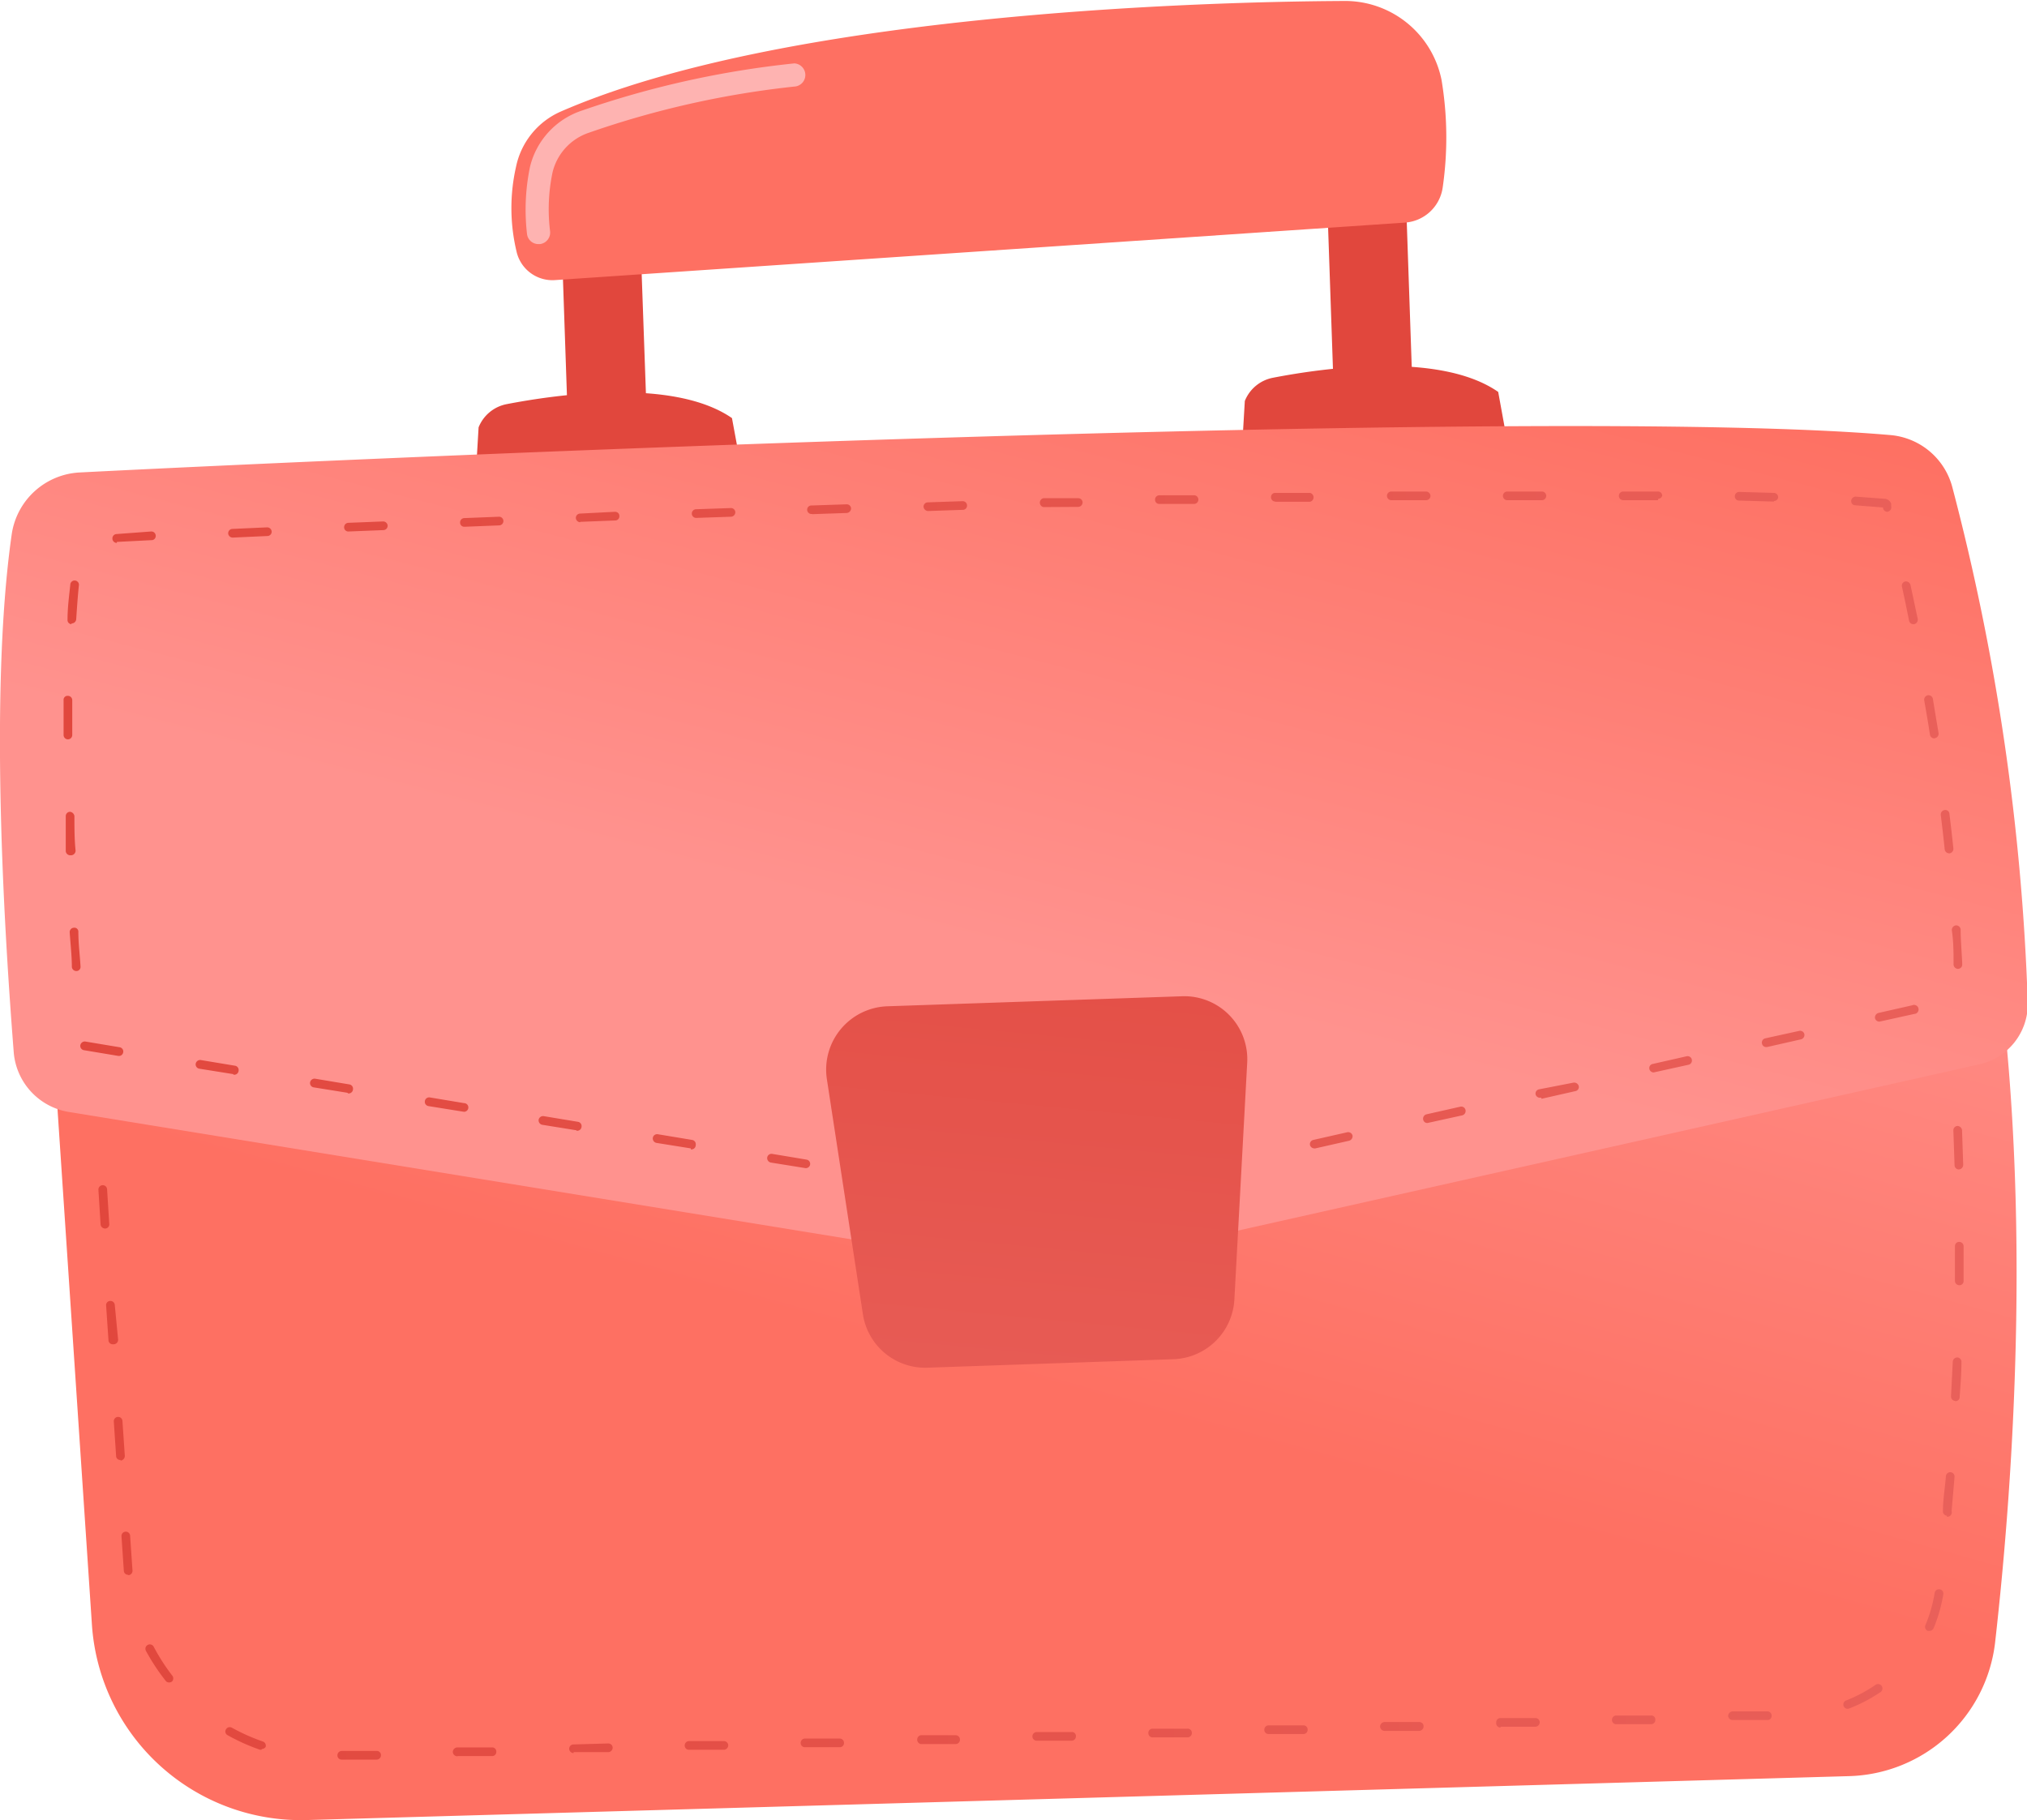 <svg xmlns="http://www.w3.org/2000/svg" xmlns:xlink="http://www.w3.org/1999/xlink" viewBox="0 0 102.96 92.46" width="100%" height="100%" preserveAspectRatio="none"><defs><style>.cls-1{mask:url(#mask);filter:url(#luminosity-noclip-2);}.cls-2{mix-blend-mode:multiply;fill:url(#linear-gradient);}.cls-3{fill:url(#linear-gradient-2);}.cls-4{fill:url(#linear-gradient-3);}.cls-5{fill:url(#linear-gradient-4);}.cls-6{fill:url(#linear-gradient-5);}.cls-7{fill:url(#linear-gradient-6);}.cls-8{fill:url(#linear-gradient-7);}.cls-9{fill:url(#linear-gradient-8);}.cls-10{fill:url(#linear-gradient-9);}.cls-11{fill:url(#linear-gradient-10);}.cls-12{fill:url(#linear-gradient-11);}.cls-13{fill:url(#linear-gradient-12);}.cls-14{mask:url(#mask-2);}.cls-15{fill:url(#linear-gradient-13);}.cls-16{filter:url(#luminosity-noclip);}</style><filter id="luminosity-noclip" x="44.54" y="-8100.39" width="16.31" height="32766" filterUnits="userSpaceOnUse" color-interpolation-filters="sRGB"><feFlood flood-color="#fff" result="bg"/><feBlend in="SourceGraphic" in2="bg"/></filter><mask id="mask" x="44.54" y="-8100.39" width="16.31" height="32766" maskUnits="userSpaceOnUse"><g class="cls-16"/></mask><linearGradient id="linear-gradient" x1="2173.46" y1="-461.78" x2="2189.77" y2="-461.78" gradientTransform="matrix(1, -0.03, 0.03, 1, -2111.83, 596.45)" gradientUnits="userSpaceOnUse"><stop offset="0" stop-color="#fff"/><stop offset="1"/></linearGradient><linearGradient id="linear-gradient-2" x1="51.05" y1="69.96" x2="62.28" y2="29.66" gradientUnits="userSpaceOnUse"><stop offset="0" stop-color="#fe7062"/><stop offset="1" stop-color="#ff928e"/></linearGradient><linearGradient id="linear-gradient-3" x1="4.2" y1="67.38" x2="99.76" y2="67.38" gradientUnits="userSpaceOnUse"><stop offset="0" stop-color="#e1473d"/><stop offset="1" stop-color="#e9605a"/></linearGradient><linearGradient id="linear-gradient-4" x1="2165.15" y1="-436.56" x2="2166.69" y2="-413.88" gradientTransform="matrix(1, -0.03, 0.03, 1, -2111.83, 596.45)" xlink:href="#linear-gradient-3"/><linearGradient id="linear-gradient-5" x1="2165.69" y1="-436.6" x2="2167.24" y2="-413.92" gradientTransform="matrix(1, -0.03, 0.03, 1, -2111.83, 596.45)" xlink:href="#linear-gradient-3"/><linearGradient id="linear-gradient-6" x1="2203.9" y1="-439.19" x2="2205.44" y2="-416.51" gradientTransform="matrix(1, -0.03, 0.03, 1, -2111.83, 596.45)" xlink:href="#linear-gradient-3"/><linearGradient id="linear-gradient-7" x1="2204.48" y1="-439.23" x2="2206.02" y2="-416.55" gradientTransform="matrix(1, -0.03, 0.03, 1, -2111.83, 596.45)" xlink:href="#linear-gradient-3"/><linearGradient id="linear-gradient-8" x1="2101.56" y1="-251.97" x2="2089.01" y2="-210.35" gradientTransform="matrix(1, -0.03, 0.03, 1, -2111.83, 596.45)" xlink:href="#linear-gradient-2"/><linearGradient id="linear-gradient-9" x1="44.83" y1="-64.83" x2="36.57" y2="-10.99" gradientUnits="userSpaceOnUse"><stop offset="0" stop-color="#ff928e"/><stop offset="1" stop-color="#feb3b1"/></linearGradient><linearGradient id="linear-gradient-10" x1="58.79" y1="12.2" x2="49.54" y2="47.87" xlink:href="#linear-gradient-2"/><linearGradient id="linear-gradient-11" x1="3.23" y1="42.58" x2="99.67" y2="42.58" xlink:href="#linear-gradient-3"/><linearGradient id="linear-gradient-12" x1="2185.48" y1="-496.65" x2="2179.87" y2="-452.21" gradientTransform="matrix(1, -0.03, 0.03, 1, -2111.83, 596.45)" xlink:href="#linear-gradient-3"/><filter id="luminosity-noclip-2" x="44.54" y="52.86" width="16.31" height="14.37" filterUnits="userSpaceOnUse" color-interpolation-filters="sRGB"><feFlood flood-color="#fff" result="bg"/><feBlend in="SourceGraphic" in2="bg"/></filter><mask id="mask-2" x="44.54" y="52.86" width="16.31" height="14.37" maskUnits="userSpaceOnUse"><g class="cls-1"><path class="cls-2" d="M58,66.9l-9.49.33A2.46,2.46,0,0,1,46,65.16l-1.41-9.09a2.46,2.46,0,0,1,2.35-2.82l11.39-.39a2.46,2.46,0,0,1,2.54,2.58l-.51,9.15A2.43,2.43,0,0,1,58,66.9Z"/></g></mask><linearGradient id="linear-gradient-13" x1="2173.46" y1="-461.78" x2="2189.77" y2="-461.78" gradientTransform="matrix(1, -0.03, 0.03, 1, -2111.83, 596.45)" xlink:href="#linear-gradient-2"/></defs><g id="Ebene_2"><g id="Tasche"><path class="cls-3" d="M2.49,49.89,4.67,82.55a10.64,10.64,0,0,0,10.94,9.91l78.3-2.23a7.68,7.68,0,0,0,7.43-6.79c.94-8.3,2-23.13-.24-36.93Z"/><path class="cls-4" d="M17.36,89.39a.21.21,0,0,1-.22-.21.22.22,0,0,1,.21-.23l1.77,0a.21.21,0,0,1,.23.21.22.22,0,0,1-.22.23l-1.77,0Zm5.89-.17A.23.23,0,0,1,23,89a.24.24,0,0,1,.22-.23l1.77,0a.21.21,0,0,1,.22.22.21.21,0,0,1-.21.22l-1.77,0Zm5.88-.16a.23.23,0,0,1-.22-.22.22.22,0,0,1,.22-.22l1.76-.05a.22.22,0,0,1,.23.21.23.23,0,0,1-.21.23l-1.77,0ZM35,88.89a.21.21,0,0,1-.22-.21.22.22,0,0,1,.21-.23l1.77,0a.22.22,0,0,1,.23.21.23.23,0,0,1-.22.23l-1.76,0Zm-21.72,0h-.07a10.15,10.15,0,0,1-1.65-.74.21.21,0,0,1-.08-.3.22.22,0,0,1,.3-.08,10,10,0,0,0,1.57.7.22.22,0,0,1,.14.28A.23.23,0,0,1,13.3,88.85Zm27.61-.13a.21.21,0,0,1-.22-.21.22.22,0,0,1,.21-.23l1.77,0a.22.22,0,0,1,.22.22.21.21,0,0,1-.21.22l-1.77,0Zm5.88-.16a.23.23,0,0,1,0-.45l1.76,0a.22.22,0,0,1,.23.22.22.22,0,0,1-.21.23l-1.77,0Zm5.89-.17a.22.22,0,0,1-.22-.22.22.22,0,0,1,.22-.22l1.76,0a.2.2,0,0,1,.23.21.22.22,0,0,1-.22.23l-1.76,0Zm5.89-.17a.21.21,0,0,1-.22-.21.21.21,0,0,1,.21-.23l1.77,0a.21.21,0,0,1,.23.21.22.22,0,0,1-.22.23l-1.76,0Zm5.89-.17a.21.21,0,0,1-.22-.21.22.22,0,0,1,.21-.23l1.77,0a.21.21,0,0,1,.22.22.21.21,0,0,1-.21.22l-1.77,0Zm5.88-.16a.23.23,0,0,1-.22-.22.24.24,0,0,1,.22-.23l1.76,0c.14,0,.23.1.23.22a.23.23,0,0,1-.21.23l-1.77,0Zm5.89-.17A.22.22,0,0,1,76,87.5a.21.21,0,0,1,.21-.22l1.77,0a.22.22,0,0,1,.23.21.23.23,0,0,1-.22.23l-1.76,0Zm5.89-.17a.21.21,0,0,1-.22-.21.22.22,0,0,1,.21-.23l1.77,0a.2.2,0,0,1,.22.21.21.21,0,0,1-.21.23l-1.77,0ZM88,87.38a.23.23,0,0,1-.22-.21.24.24,0,0,1,.22-.23l1.76,0a.22.22,0,0,1,.23.22.21.21,0,0,1-.21.22l-1.77,0Zm5.84-.57a.22.22,0,0,1-.08-.42,7.28,7.28,0,0,0,1.51-.8.22.22,0,1,1,.25.37,8,8,0,0,1-1.61.84ZM8.58,85.47a.21.21,0,0,1-.17-.09,10.63,10.63,0,0,1-1-1.52.22.22,0,0,1,.4-.2,10.18,10.18,0,0,0,.93,1.45.23.23,0,0,1,0,.31A.24.24,0,0,1,8.58,85.47ZM98,82.85l-.08,0a.22.22,0,0,1-.12-.29,7.16,7.16,0,0,0,.47-1.64.22.22,0,0,1,.26-.18.22.22,0,0,1,.18.25,7.9,7.9,0,0,1-.5,1.74A.23.23,0,0,1,98,82.85ZM6.51,80a.21.21,0,0,1-.22-.2l-.12-1.77a.22.22,0,0,1,.44,0l.12,1.76a.22.22,0,0,1-.21.23Zm92.38-3h0a.22.22,0,0,1-.2-.24c0-.56.1-1.15.15-1.75a.22.22,0,1,1,.44,0c-.05.61-.1,1.19-.15,1.76A.22.22,0,0,1,98.89,77.05ZM6.12,74.17A.21.21,0,0,1,5.9,74L5.78,72.2a.22.22,0,1,1,.44,0l.12,1.76a.24.24,0,0,1-.21.24Zm93.19-3h0a.23.23,0,0,1-.21-.23l.09-1.76a.23.23,0,0,1,.23-.22.22.22,0,0,1,.21.23c0,.6-.05,1.19-.09,1.77A.21.21,0,0,1,99.31,71.18ZM5.73,68.29a.21.21,0,0,1-.22-.21l-.12-1.76a.21.21,0,0,1,.2-.23.22.22,0,0,1,.24.2L6,68.06a.23.23,0,0,1-.21.23Zm93.79-3h0a.22.22,0,0,1-.22-.22c0-.58,0-1.17,0-1.77a.21.21,0,0,1,.22-.21.22.22,0,0,1,.22.22c0,.59,0,1.18,0,1.77A.21.21,0,0,1,99.52,65.29ZM5.33,62.41a.23.23,0,0,1-.22-.2L5,60.45a.22.22,0,0,1,.2-.24.22.22,0,0,1,.24.21l.11,1.76a.21.21,0,0,1-.2.23Zm94.17-3a.22.22,0,0,1-.22-.22l-.06-1.76a.22.22,0,0,1,.21-.23.24.24,0,0,1,.23.21l.06,1.77a.24.24,0,0,1-.22.23ZM4.94,56.54a.23.23,0,0,1-.22-.21l-.11-1.76a.22.22,0,0,1,.2-.24.23.23,0,0,1,.24.21l.11,1.76a.22.22,0,0,1-.2.24Zm94.26-3a.21.21,0,0,1-.22-.2l-.15-1.76a.23.23,0,0,1,.2-.24.22.22,0,0,1,.24.2l.15,1.77a.21.21,0,0,1-.21.23ZM4.55,50.66a.23.23,0,0,1-.22-.21l-.13-2,1.9-.06a.21.21,0,0,1,.23.21.22.22,0,0,1-.21.23l-1.45,0,.1,1.54a.21.21,0,0,1-.2.23Zm5.68-2a.22.22,0,0,1-.22-.21.22.22,0,0,1,.21-.23L12,48.2a.21.21,0,0,1,.23.21.23.23,0,0,1-.21.23l-1.77.06Zm5.89-.2a.22.22,0,0,1-.22-.22.21.21,0,0,1,.21-.22L17.88,48a.22.22,0,0,1,.23.21.24.24,0,0,1-.22.23l-1.76.06ZM22,48.3a.23.23,0,0,1,0-.45l1.76-.06A.22.22,0,0,1,24,48a.21.21,0,0,1-.21.22L22,48.3Zm5.89-.21a.21.21,0,0,1-.22-.21.23.23,0,0,1,.21-.23l1.77-.06a.22.22,0,0,1,.23.21.22.22,0,0,1-.22.23l-1.76.06Zm5.89-.2a.21.21,0,0,1-.22-.21.22.22,0,0,1,.21-.23l1.77-.06a.21.21,0,0,1,.22.21.22.22,0,0,1-.21.23l-1.77.06Zm5.88-.2a.22.22,0,1,1,0-.44l1.76-.06a.21.21,0,0,1,.23.21.23.23,0,0,1-.21.23l-1.77.06Zm58.92,0a.22.22,0,0,1-.22-.19c-.08-.58-.17-1.17-.26-1.75a.22.22,0,0,1,.18-.25.23.23,0,0,1,.26.19c.09.58.17,1.16.26,1.75a.23.23,0,0,1-.19.25Zm-53-.18a.22.22,0,0,1-.22-.22.21.21,0,0,1,.21-.22L47.31,47a.22.22,0,0,1,.23.21.24.24,0,0,1-.22.23l-1.76.06Zm5.89-.2a.23.23,0,0,1,0-.45l1.76-.06a.2.2,0,0,1,.23.22.21.21,0,0,1-.21.22l-1.77.07Zm5.88-.21a.21.21,0,0,1-.22-.21.23.23,0,0,1,.21-.23l1.77-.06a.23.23,0,0,1,.23.21.22.22,0,0,1-.22.23l-1.76.06Zm5.89-.2a.21.21,0,0,1-.22-.21.22.22,0,0,1,.21-.23L65,46.38a.21.21,0,0,1,.22.21.22.22,0,0,1-.21.23l-1.77.06Zm5.88-.2a.23.23,0,0,1-.22-.21.22.22,0,0,1,.22-.23l1.76-.06a.2.2,0,0,1,.23.21.23.23,0,0,1-.21.23l-1.77.06Zm5.89-.2a.22.22,0,0,1-.22-.22A.21.21,0,0,1,75,46L76.74,46a.23.23,0,0,1,.23.21.24.24,0,0,1-.22.23L75,46.48Zm5.89-.2a.23.23,0,0,1,0-.45l1.76-.06a.21.21,0,0,1,.23.22.22.22,0,0,1-.21.23l-1.77.06Zm5.88-.21a.22.22,0,0,1-.22-.21.23.23,0,0,1,.21-.23l1.77-.06a.21.21,0,0,1,.23.21.22.22,0,0,1-.21.23l-1.77.06Zm5.89-.2a.21.21,0,0,1-.22-.21.22.22,0,0,1,.21-.23l1.77-.06a.21.21,0,0,1,.22.21.22.22,0,0,1-.21.23l-1.76.06Z"/><path class="cls-5" d="M24.16,24.24l.15-2.53a1.93,1.93,0,0,1,1.43-1.18c2.43-.47,8.45-1.36,11.44.71l.54,2.92Z"/><path class="cls-6" d="M31.7,21.55a3.45,3.45,0,0,1-1.69.06,1.52,1.52,0,0,1-1.21-1.44l-.27-7.89,4-.14L32.81,20A1.51,1.51,0,0,1,31.7,21.55Z"/><path class="cls-7" d="M63.08,22.9l.15-2.53a1.93,1.93,0,0,1,1.43-1.18c2.42-.47,8.45-1.36,11.44.72l.53,2.91Z"/><path class="cls-8" d="M70.61,20.22a3.54,3.54,0,0,1-1.68.05,1.53,1.53,0,0,1-1.22-1.43l-.3-8.73,4-.14.3,8.72A1.55,1.55,0,0,1,70.61,20.22Z"/><path class="cls-9" d="M28.18,14.23l43.16-2.92a2.08,2.08,0,0,0,1.94-1.78,17.74,17.74,0,0,0-.06-5.48,5,5,0,0,0-5-4C60.18.09,39.66.8,28.5,5.66a3.93,3.93,0,0,0-2.29,2.82,9.46,9.46,0,0,0,.05,4.39A1.87,1.87,0,0,0,28.18,14.23Z"/><path class="cls-10" d="M27.35,12.4a.58.58,0,0,1-.58-.51,10.71,10.71,0,0,1,.15-3.41,4,4,0,0,1,2.63-2.86,47.93,47.93,0,0,1,10.8-2.4.59.59,0,0,1,.07,1.17,46.75,46.75,0,0,0-10.5,2.35,2.82,2.82,0,0,0-1.85,2,9.1,9.1,0,0,0-.13,3,.59.59,0,0,1-.51.66Z"/><path class="cls-11" d="M4.08,24C18,23.29,78.4,20.58,96,22.1a3.57,3.57,0,0,1,3.17,2.66A118.21,118.21,0,0,1,103,51a3.14,3.14,0,0,1-2.46,3.07L60.72,63l-14.22.49-43-7a3.35,3.35,0,0,1-2.8-3C.28,48.09-.59,35.36.6,27.11A3.68,3.68,0,0,1,4.08,24Z"/><path class="cls-12" d="M46.72,60.28h0L44.94,60a.23.23,0,0,1-.18-.26.22.22,0,0,1,.25-.18l1.74.29a.23.23,0,0,1,.19.25A.22.22,0,0,1,46.72,60.28Zm2.54-.08A.22.22,0,0,1,49,60a.21.21,0,0,1,.21-.22L51,59.7a.21.21,0,0,1,.22.21.22.22,0,0,1-.21.23l-1.77.06Zm5.88-.2a.23.23,0,0,1,0-.45l1.76-.06a.22.22,0,0,1,0,.44L55.15,60ZM61,59.65a.21.21,0,0,1-.21-.17.21.21,0,0,1,.16-.26l1.73-.39A.22.22,0,0,1,63,59a.22.22,0,0,1-.17.26l-1.72.39ZM40.9,59.34h0l-1.74-.28a.23.23,0,0,1-.19-.26.22.22,0,0,1,.26-.18l1.74.29a.22.22,0,0,1,.18.25A.22.22,0,0,1,40.9,59.34Zm-5.81-1h0l-1.75-.28a.23.23,0,0,1-.18-.26.22.22,0,0,1,.25-.18l1.75.29a.22.22,0,0,1,.18.25A.22.22,0,0,1,35.09,58.39Zm31.67,0a.23.23,0,0,1-.22-.17.22.22,0,0,1,.17-.26l1.72-.39a.23.23,0,0,1,.27.16.24.24,0,0,1-.17.27l-1.72.39Zm-37.48-.92h0l-1.74-.28a.23.23,0,0,1-.18-.26.23.23,0,0,1,.25-.18l1.75.29a.22.22,0,0,1,.18.25A.22.22,0,0,1,29.28,57.44Zm43.22-.37a.21.21,0,0,1-.21-.17.23.23,0,0,1,.16-.27l1.73-.39a.22.22,0,0,1,.26.17.23.23,0,0,1-.16.27l-1.73.38Zm-49-.58h0l-1.74-.28a.22.22,0,0,1-.18-.25.22.22,0,0,1,.25-.19l1.74.29a.22.22,0,0,1,0,.44Zm54.78-.71A.23.23,0,0,1,78,55.6a.22.22,0,0,1,.17-.26L79.92,55a.24.24,0,0,1,.27.17.21.21,0,0,1-.17.26l-1.72.39Zm-60.6-.24h0l-1.74-.28a.22.22,0,0,1-.19-.25.23.23,0,0,1,.26-.19l1.74.29a.22.22,0,0,1,.18.25A.22.22,0,0,1,17.65,55.54Zm-5.81-.95h0l-1.75-.28a.22.22,0,0,1-.18-.25.23.23,0,0,1,.25-.19l1.75.29a.22.22,0,0,1,.18.25A.22.22,0,0,1,11.84,54.59ZM84,54.48a.22.22,0,0,1-.22-.17.21.21,0,0,1,.17-.26l1.72-.39a.22.22,0,0,1,.1.43L84,54.48ZM6,53.64H6l-1.74-.29a.22.22,0,0,1-.18-.25.23.23,0,0,1,.25-.19l1.74.29a.22.22,0,0,1,.19.25A.22.22,0,0,1,6,53.64Zm83.71-.45a.21.21,0,0,1-.21-.17.22.22,0,0,1,.16-.27l1.73-.38a.22.22,0,0,1,.26.16.23.23,0,0,1-.17.27l-1.72.39Zm5.75-1.29a.23.23,0,0,1-.22-.17.24.24,0,0,1,.17-.27l1.72-.39a.23.23,0,1,1,.1.44l-1.72.38ZM3.87,49.33a.23.23,0,0,1-.22-.2c0-.57-.07-1.16-.11-1.77a.22.22,0,0,1,.21-.23.2.2,0,0,1,.23.21c0,.61.08,1.2.11,1.76a.21.21,0,0,1-.2.23Zm95.58-.11a.23.23,0,0,1-.22-.21c0-.59,0-1.18-.09-1.76a.24.24,0,0,1,.21-.24.23.23,0,0,1,.24.21c0,.59.06,1.18.08,1.77a.22.22,0,0,1-.21.23ZM3.56,43.45a.23.23,0,0,1-.22-.21c0-.59,0-1.18,0-1.77a.22.22,0,0,1,.21-.23.25.25,0,0,1,.23.22c0,.59,0,1.18.06,1.76a.24.24,0,0,1-.22.23ZM99,43.35a.23.23,0,0,1-.22-.2c-.06-.59-.13-1.18-.2-1.75a.23.23,0,0,1,.2-.25.21.21,0,0,1,.24.19c.07.58.14,1.17.2,1.76a.23.23,0,0,1-.19.25ZM3.45,37.56a.22.22,0,0,1-.22-.22c0-.59,0-1.18,0-1.77a.2.2,0,0,1,.22-.22.22.22,0,0,1,.22.23c0,.58,0,1.17,0,1.76A.22.22,0,0,1,3.45,37.56Zm94.8-.05a.22.22,0,0,1-.22-.19c-.09-.59-.19-1.17-.29-1.74a.23.23,0,0,1,.18-.26.23.23,0,0,1,.26.18c.09.57.19,1.16.29,1.75a.23.23,0,0,1-.19.25Zm-1.06-5.8a.22.22,0,0,1-.22-.18c-.12-.6-.24-1.18-.36-1.72a.22.22,0,0,1,.16-.27.24.24,0,0,1,.27.17c.12.55.24,1.13.37,1.73a.24.24,0,0,1-.18.27Zm-93.56,0h0a.21.21,0,0,1-.2-.23c0-.61.08-1.2.14-1.77a.22.22,0,1,1,.44,0c-.06.57-.1,1.16-.14,1.76A.23.23,0,0,1,3.63,31.67Zm2.3-4.13a.22.22,0,0,1-.22-.21.22.22,0,0,1,.21-.24L7.68,27a.22.22,0,0,1,.23.21.21.21,0,0,1-.21.23l-1.76.09Zm5.88-.27a.23.23,0,0,1-.22-.21.22.22,0,0,1,.21-.23l1.77-.08a.23.23,0,0,1,.23.21.22.22,0,0,1-.21.23l-1.77.08ZM17.7,27a.21.21,0,0,1-.22-.21.22.22,0,0,1,.21-.23l1.77-.07a.23.23,0,0,1,.23.21.22.22,0,0,1-.21.23L17.71,27Zm5.89-.24a.21.21,0,0,1-.22-.21.22.22,0,0,1,.21-.23l1.77-.07a.22.22,0,0,1,.22.21.22.22,0,0,1-.21.23l-1.76.07Zm5.88-.23a.23.23,0,0,1-.22-.21.22.22,0,0,1,.22-.23L31.23,26c.14,0,.23.09.23.21a.21.21,0,0,1-.21.23l-1.77.07Zm5.89-.22a.22.22,0,0,1-.22-.21.22.22,0,0,1,.21-.23l1.77-.06a.22.22,0,0,1,.23.21.23.23,0,0,1-.21.23l-1.77.06Zm5.89-.2A.22.22,0,0,1,41,25.9a.21.21,0,0,1,.21-.22L43,25.62a.22.22,0,0,1,.23.21.24.24,0,0,1-.22.23l-1.76.06ZM95.87,26a.23.23,0,0,1-.22-.17v-.05l-1.41-.11a.21.21,0,0,1-.21-.23.23.23,0,0,1,.23-.21l1.49.11a.37.37,0,0,1,.31.25l0,.13a.22.22,0,0,1-.16.27Zm-.17-.21h0Zm-48.56.17a.24.24,0,0,1-.23-.22.22.22,0,0,1,.22-.22l1.77-.06a.22.22,0,0,1,.22.22.21.21,0,0,1-.21.22l-1.77.06ZM53,25.76a.23.23,0,0,1,0-.45l1.76,0a.22.22,0,0,1,.23.21.23.23,0,0,1-.22.23L53,25.76Zm5.89-.16a.21.21,0,0,1-.22-.21.22.22,0,0,1,.22-.23l1.76,0h0a.22.22,0,0,1,0,.44l-1.76,0Zm5.89-.12a.22.22,0,0,1-.22-.22.21.21,0,0,1,.21-.22l1.77,0a.23.23,0,0,1,0,.45l-1.77,0Zm25.32,0h0l-1.77-.05a.21.21,0,0,1-.21-.22.22.22,0,0,1,.22-.22l1.77.05a.22.22,0,0,1,.21.23A.21.21,0,0,1,90.12,25.45Zm-19.43-.07a.22.22,0,0,1-.22-.22.22.22,0,0,1,.22-.22l1.76,0h0a.23.23,0,0,1,.23.22.22.22,0,0,1-.22.22l-1.77,0Zm13.54,0h0l-1.76,0a.22.22,0,0,1-.22-.22.22.22,0,0,1,.22-.22h0l1.77,0a.21.21,0,0,1,.21.22A.22.22,0,0,1,84.23,25.34Zm-7.65,0a.22.22,0,1,1,0-.44h1.76a.22.22,0,1,1,0,.44Z"/><path class="cls-13" d="M59.58,69.05l-12.46.43a3.2,3.2,0,0,1-3.29-2.72L42,54.82a3.22,3.22,0,0,1,3.08-3.7l15-.51A3.2,3.2,0,0,1,63.35,54L62.7,66A3.21,3.21,0,0,1,59.58,69.05Z"/><g class="cls-14"><path class="cls-15" d="M58,66.9l-9.49.33A2.46,2.46,0,0,1,46,65.16l-1.41-9.09a2.46,2.46,0,0,1,2.35-2.82l11.39-.39a2.46,2.46,0,0,1,2.54,2.58l-.51,9.15A2.43,2.43,0,0,1,58,66.9Z"/></g></g></g></svg>